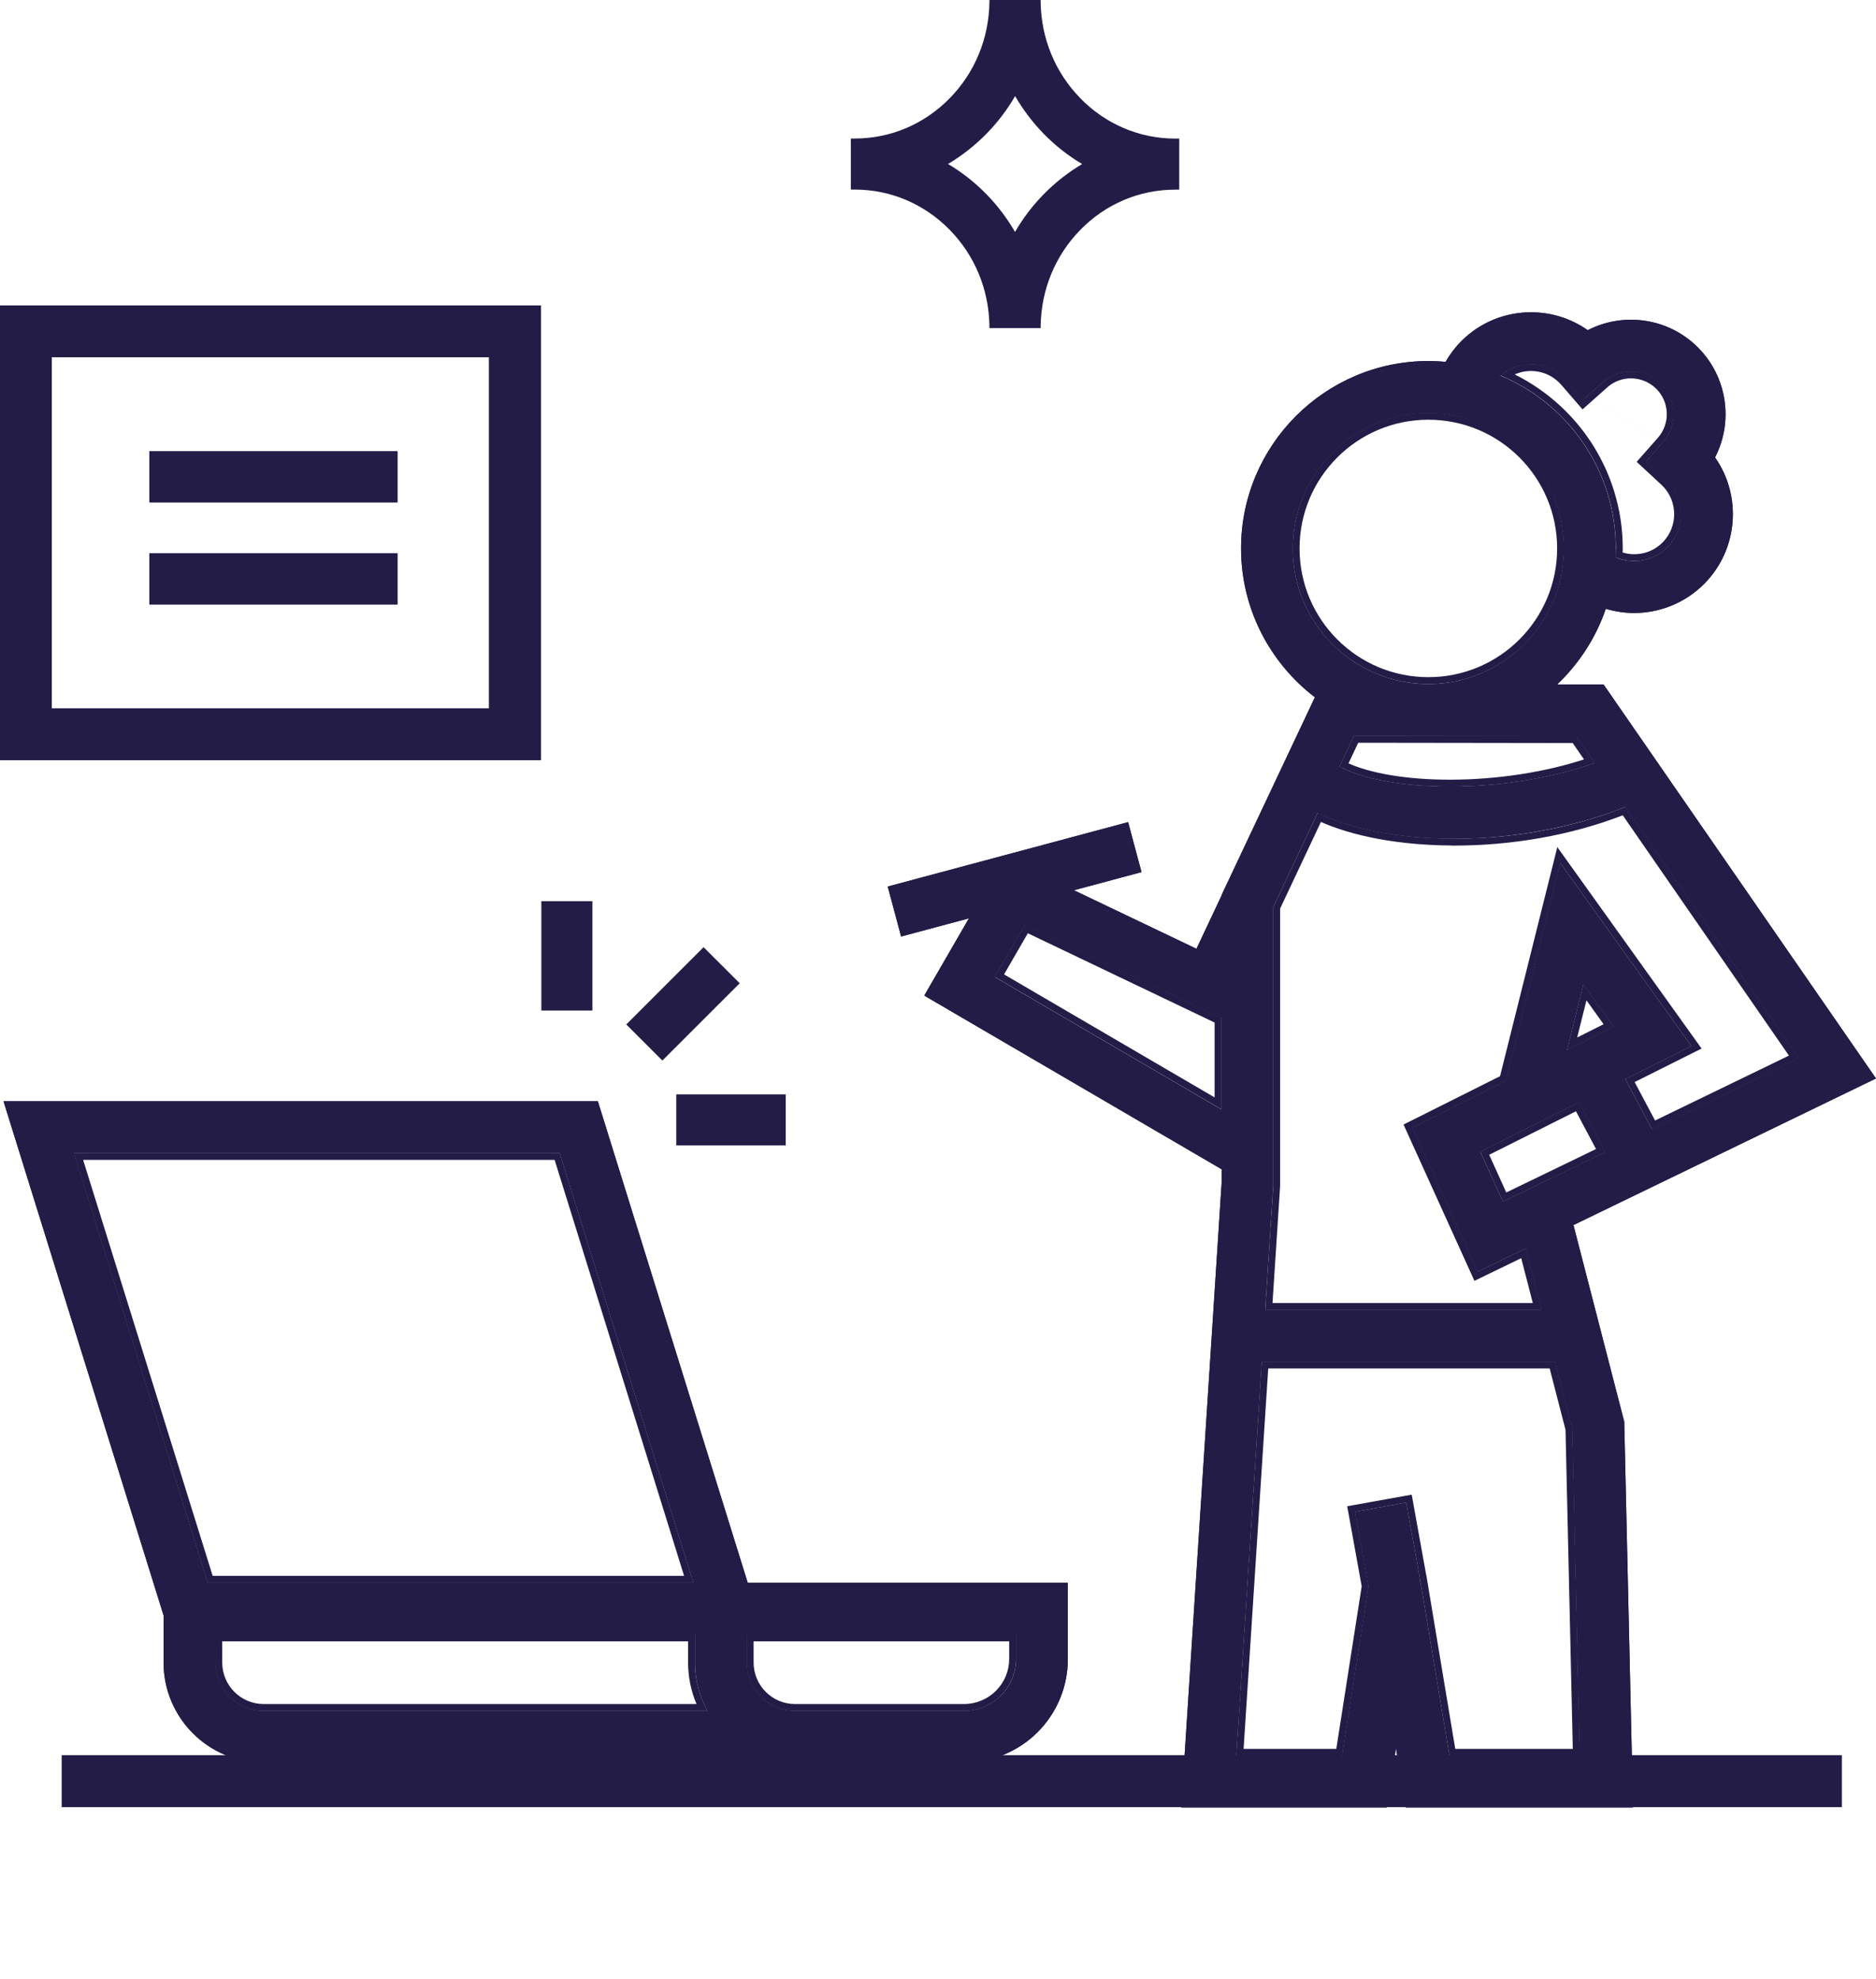 <svg width="273" height="288" viewBox="0 0 273 288" fill="none" xmlns="http://www.w3.org/2000/svg">
<path d="M268.012 255.404H9.004V262.935H268.012V255.404Z" fill="#221C46"/>
<path fill-rule="evenodd" clip-rule="evenodd" d="M267.012 256.404H10.004V261.935H267.012V256.404ZM268.012 255.404V262.935H9.004V255.404H268.012Z" fill="#221C46"/>
<path fill-rule="evenodd" clip-rule="evenodd" d="M80.71 168.771H12.096L30.945 229.296H99.549L80.71 168.771ZM81.446 167.771H10.737L30.209 230.296H100.907L81.446 167.771Z" fill="#221C46"/>
<path fill-rule="evenodd" clip-rule="evenodd" d="M101.133 237.826V241.925C101.133 244.076 101.609 246.112 102.449 247.95C102.604 248.29 102.773 248.624 102.953 248.95H38.358C34.494 248.95 31.34 245.798 31.34 241.925V237.826H101.133ZM32.34 238.826V241.925C32.34 245.246 35.046 247.95 38.358 247.95H101.356C100.573 246.097 100.133 244.065 100.133 241.925V238.826H32.34Z" fill="#221C46"/>
<path fill-rule="evenodd" clip-rule="evenodd" d="M109.668 238.826V241.925C109.668 245.246 112.375 247.95 115.686 247.95H140.293C142.018 247.95 143.711 247.249 144.934 246.028C146.171 244.782 146.86 243.13 146.86 241.387V238.826H109.668ZM108.668 241.925C108.668 245.798 111.822 248.95 115.686 248.95H140.293C142.284 248.95 144.232 248.143 145.642 246.734C147.063 245.303 147.86 243.399 147.86 241.387V237.826H108.668V241.925Z" fill="#221C46"/>
<path d="M108.808 230.296L87 160.24H0.512L23.805 235.062V241.925C23.805 249.951 30.339 256.481 38.358 256.481H140.303C144.275 256.481 148.161 254.867 150.981 252.059C153.834 249.197 155.395 245.411 155.395 241.387V230.296H108.797H108.808ZM81.457 167.771L100.918 230.296H30.209L10.748 167.771H81.457ZM31.351 241.925V237.826H101.155V241.925C101.155 244.475 101.812 246.863 102.974 248.95H38.379C34.504 248.95 31.361 245.798 31.361 241.925H31.351ZM147.881 241.387C147.881 243.41 147.096 245.314 145.664 246.734C144.254 248.143 142.306 248.95 140.314 248.95H115.708C111.833 248.95 108.69 245.798 108.69 241.925V237.826H147.881V241.387Z" fill="#221C46"/>
<path fill-rule="evenodd" clip-rule="evenodd" d="M108.797 231.296V230.299L107.853 230.593L86.264 161.24H1.87L24.805 234.909V241.925C24.805 249.398 30.891 255.481 38.358 255.481H140.303C144.008 255.481 147.64 253.974 150.274 251.352C152.939 248.678 154.395 245.146 154.395 241.387V231.296H108.797ZM155.395 230.296V241.387C155.395 245.411 153.834 249.197 150.981 252.059C148.161 254.867 144.275 256.481 140.303 256.481H38.358C30.339 256.481 23.805 249.951 23.805 241.925V235.062L0.512 160.24H87L108.808 230.296H155.395ZM82.193 166.771L102.277 231.296H29.474L9.39 166.771H82.193ZM30.351 242.925V236.826H102.155V241.925C102.155 244.3 102.766 246.521 103.848 248.463L104.676 249.95H38.379C34.29 249.95 30.916 246.879 30.423 242.925H30.351ZM31.361 241.925C31.361 245.798 34.504 248.95 38.379 248.95H102.974C102.792 248.624 102.623 248.29 102.467 247.95C101.622 246.113 101.155 244.076 101.155 241.925V237.826H31.351V241.925H31.361ZM107.69 236.826H148.881V241.387C148.881 243.673 147.991 245.833 146.369 247.443C144.772 249.038 142.57 249.95 140.314 249.95H115.708C111.279 249.95 107.69 246.349 107.69 241.925V236.826ZM145.664 246.734C147.096 245.314 147.881 243.41 147.881 241.387V237.826H108.69V241.925C108.69 245.798 111.833 248.95 115.708 248.95H140.314C142.306 248.95 144.254 248.143 145.664 246.734ZM81.457 167.771L100.918 230.296H30.209L10.748 167.771H81.457Z" fill="#221C46"/>
<path d="M0 44.452V110.604H70.521V103.073H7.535V51.983H71.167L71.167 103.073H55.452V110.604H78.702L78.702 44.452H0Z" fill="#221C46"/>
<path fill-rule="evenodd" clip-rule="evenodd" d="M78.702 110.604L78.702 44.452H0V110.604H78.702ZM1 109.604H54.452V104.073H6.535V50.983H72.167L72.167 104.073H71.521V109.604H77.702L77.702 45.452H1V109.604ZM69.521 109.604V104.073H56.452V109.604H69.521ZM71.167 51.983H7.535V103.073H71.167L71.167 51.983Z" fill="#221C46"/>
<path d="M57.834 65.67H21.742V73.096H57.834V65.67Z" fill="#221C46"/>
<path fill-rule="evenodd" clip-rule="evenodd" d="M56.834 66.67H22.742V72.096H56.834V66.67ZM57.834 65.67V73.096H21.742V65.67H57.834Z" fill="#221C46"/>
<path d="M57.834 80.523H21.742V87.95H57.834V80.523Z" fill="#221C46"/>
<path fill-rule="evenodd" clip-rule="evenodd" d="M56.834 81.523H22.742V86.95H56.834V81.523ZM57.834 80.523V87.95H21.742V80.523H57.834Z" fill="#221C46"/>
<path d="M229.55 161.035L232.942 167.418L218.952 174.187L216.057 167.798L229.55 161.035Z" stroke="#221C46"/>
<path d="M261.074 153.795L240.634 163.701L237.193 157.231L246.347 152.651L246.871 152.389L246.53 151.913L227.478 125.309L226.848 124.43L226.586 125.479L218.72 156.938L205.33 163.645L204.9 163.86L205.099 164.298L214.593 185.233L214.804 185.7L215.266 185.477L221.702 182.354L223.702 190.099H184.646L185.785 172.569L185.786 172.553V172.537V132.091L191.982 118.942C196.886 121.227 203.836 122.505 211.439 122.528L211.45 122.539H211.657C219.68 122.539 228.433 121.143 236.337 118.025L261.074 153.795Z" stroke="#221C46"/>
<path d="M231.301 110.766C224.95 112.92 217.742 113.928 211.231 113.951C204.761 113.975 199.053 113.025 195.571 111.317L197.335 107.575L229.123 107.617L231.301 110.766Z" stroke="#221C46"/>
<path d="M230.642 144.381L234.106 149.221L228.767 151.894L230.642 144.381Z" stroke="#221C46"/>
<path d="M227.098 79.803C227.098 90.423 218.484 99.033 207.857 99.033C197.231 99.033 188.616 90.423 188.616 79.803C188.616 69.183 197.231 60.573 207.857 60.573C218.484 60.573 227.098 69.183 227.098 79.803Z" stroke="#221C46"/>
<path d="M229.39 254.98H211.349L207.272 230.501L207.275 230.5L207.234 230.277L207.199 230.063L207.127 229.63L207.118 229.63L205.12 218.557L205.032 218.065L204.54 218.153L197.123 219.487L196.631 219.576L196.72 220.068L198.664 230.819L194.889 254.98H180.437L184.086 198.619H225.898L228.316 207.978L229.39 254.98Z" stroke="#221C46"/>
<path d="M177.25 148.472V160.552L145.43 141.964L149.373 135.147L177.25 148.472Z" stroke="#221C46"/>
<path d="M219.329 54.514C220.35 53.848 221.543 53.483 222.787 53.483C224.485 53.483 226.08 54.141 227.288 55.349C227.362 55.422 227.438 55.507 227.512 55.593C227.513 55.593 227.513 55.593 227.513 55.593L230.009 58.475L230.341 58.858L230.719 58.521L233.571 55.983C233.571 55.983 233.571 55.982 233.571 55.982C235.826 53.986 239.25 54.093 241.389 56.231C243.516 58.356 243.616 61.789 241.626 64.045L239.194 66.799L238.871 67.165L239.228 67.497L241.919 69.993L241.922 69.995L241.948 70.019C242.068 70.129 242.171 70.223 242.282 70.334C244.746 72.807 244.746 76.826 242.282 79.299C240.484 81.096 237.875 81.579 235.616 80.75C235.625 80.505 235.631 80.258 235.633 80.011L235.644 79.999V79.792C235.644 68.572 228.934 58.881 219.329 54.514Z" stroke="#221C46"/>
<path d="M228.944 178.27L273.001 156.927L233.347 99.587H226.608C229.784 96.564 232.238 92.809 233.68 88.582C235.026 88.98 236.403 89.195 237.792 89.195C241.484 89.195 245.165 87.775 247.975 84.978C252.969 79.965 253.507 72.165 249.579 66.56C252.259 61.364 251.387 54.856 247.081 50.552C242.776 46.239 236.253 45.367 231.054 48.046C228.653 46.357 225.79 45.442 222.798 45.442C218.955 45.442 215.349 46.938 212.647 49.649C211.743 50.552 210.99 51.564 210.365 52.65C209.547 52.575 208.719 52.532 207.879 52.532C192.842 52.532 180.603 64.764 180.603 79.792C180.603 88.614 184.823 96.467 191.346 101.459L177.772 130.226V130.29L174.112 138.057L156.277 129.537L166.115 126.901L164.166 119.629L129.184 128.999L131.132 136.272L141.002 133.625L134.501 144.867L177.772 170.137V172.16L171.895 263H201.797L203.143 254.404L204.574 263H237.641L236.36 206.865L228.976 178.27H228.944ZM228.008 152.828L230.408 143.21L234.843 149.396L228.008 152.817V152.828ZM229.751 160.38L233.605 167.642L218.697 174.871L215.381 167.577L229.741 160.38H229.751ZM240.397 164.36L236.49 157.013L246.102 152.204L227.05 125.6L219.127 157.282L205.532 164.092L215.026 185.026L222.012 181.638L224.326 190.599H184.091L185.264 172.536V131.979L191.722 118.274C196.598 120.673 203.746 122.028 211.625 122.028C219.504 122.028 228.557 120.586 236.49 117.402L261.785 153.979L240.386 164.35L240.397 164.36ZM232.076 111.033C218.955 115.681 201.98 115.358 194.898 111.55L197.007 107.075L229.375 107.118L232.076 111.023V111.033ZM222.766 53.005C224.595 53.005 226.318 53.715 227.62 55.017C227.706 55.103 227.792 55.189 227.868 55.286L230.365 58.169L233.217 55.63C235.672 53.457 239.407 53.575 241.721 55.899C244.035 58.212 244.154 61.945 241.979 64.398L239.547 67.152L242.238 69.648C242.367 69.766 242.485 69.874 242.614 70.003C245.273 72.671 245.273 77.006 242.614 79.674C240.58 81.697 237.598 82.181 235.08 81.105C235.101 80.685 235.112 80.255 235.112 79.825C235.112 68.507 228.169 58.771 218.309 54.662C219.547 53.597 221.097 53.016 222.755 53.016L222.766 53.005ZM188.106 79.825C188.106 68.948 196.964 60.095 207.847 60.095C218.729 60.095 227.588 68.948 227.588 79.825C227.588 90.701 218.729 99.555 207.847 99.555C196.964 99.555 188.106 90.701 188.106 79.825ZM144.738 142.178L149.162 134.529L177.675 148.148L177.74 148.008V161.456L144.738 142.178ZM210.914 255.502L206.695 230.177H206.404L206.684 230.124L204.617 218.666L197.201 220L199.16 230.834L195.307 255.502H179.893L183.606 198.14H226.275L228.804 207.93L229.891 255.502H210.925H210.914Z" fill="#221C46"/>
<path fill-rule="evenodd" clip-rule="evenodd" d="M228.729 178.334L228.508 177.37L271.515 156.536L232.822 100.587H224.108L225.919 98.863C228.981 95.947 231.345 92.329 232.734 88.259L233.044 87.35L233.964 87.623C235.225 87.996 236.507 88.195 237.792 88.195C241.227 88.195 244.652 86.874 247.268 84.27C251.913 79.606 252.414 72.348 248.76 67.134L248.413 66.639L248.69 66.102C251.175 61.283 250.365 55.248 246.374 51.26L246.374 51.259C242.383 47.261 236.334 46.45 231.512 48.935L230.974 49.212L230.478 48.864C228.247 47.293 225.584 46.442 222.798 46.442C219.22 46.442 215.869 47.833 213.356 50.355L213.354 50.356C212.518 51.192 211.817 52.131 211.233 53.148L210.913 53.705L210.274 53.646C209.482 53.573 208.684 53.532 207.879 53.532C193.393 53.532 181.603 65.316 181.603 79.792C181.603 88.287 185.665 95.853 191.953 100.665L192.594 101.155L178.772 130.45V130.514L174.589 139.393L153.402 129.272L164.89 126.194L163.459 120.854L130.408 129.706L131.839 135.047L143.078 132.033L135.865 144.506L178.772 169.563V172.192L172.962 262H200.942L202.155 254.25L204.129 254.24L205.422 262H236.618L235.363 207.003L228.008 178.52L228.729 178.334ZM236.36 206.865L237.641 263H204.574L203.143 254.404L201.797 263H171.895L177.772 172.16V170.137L134.501 144.867L141.002 133.625L131.132 136.272L129.184 128.999L164.166 119.629L166.115 126.901L156.277 129.537L174.112 138.057L177.772 130.29V130.226L191.346 101.459C184.823 96.467 180.603 88.614 180.603 79.792C180.603 64.764 192.842 52.532 207.879 52.532C208.719 52.532 209.547 52.575 210.365 52.65C210.99 51.564 211.743 50.552 212.647 49.649C215.349 46.938 218.955 45.442 222.798 45.442C225.79 45.442 228.653 46.357 231.054 48.046C236.253 45.367 242.776 46.239 247.081 50.552C251.387 54.856 252.259 61.364 249.579 66.56C253.507 72.165 252.969 79.965 247.975 84.978C245.165 87.775 241.484 89.195 237.792 89.195C236.403 89.195 235.026 88.98 233.68 88.582C233.68 88.582 233.68 88.582 233.68 88.582C232.393 92.355 230.3 95.751 227.607 98.587C227.283 98.929 226.95 99.262 226.608 99.587H233.347L273.001 156.927L228.944 178.27H228.976L236.36 206.865ZM228.079 152.96L227.008 152.828V152.199L227.152 152.127L229.961 140.871L236.338 149.766L228.455 153.711L228.079 152.96ZM228.011 152.816L234.843 149.396L230.408 143.21L228.011 152.816ZM230.353 159.38L234.974 168.089L218.211 176.218L214.073 167.114L229.504 159.38H230.353ZM240.458 164.499L239.689 165.067L238.686 164.063L239.02 163.901L235.125 156.577L244.607 151.834L227.495 127.94L219.986 157.97L206.841 164.555L215.513 183.679L222.675 180.205L225.617 191.599H183.024L184.264 172.504V131.755L191.251 116.927L192.164 117.376C196.856 119.685 203.836 121.028 211.625 121.028C219.396 121.028 228.319 119.604 236.117 116.474L236.858 116.177L263.271 154.37L240.822 165.25L240.458 164.499ZM261.785 153.979L236.49 117.402C228.557 120.586 219.504 122.028 211.625 122.028C204.125 122.028 197.287 120.8 192.441 118.612C192.196 118.502 191.957 118.389 191.722 118.274L185.264 131.979V172.536L184.091 190.599H224.326L222.012 181.638L215.026 185.026L205.532 164.092L219.127 157.282L227.05 125.6L246.102 152.204L236.49 157.013L240.39 164.348L261.785 153.979ZM233.076 111.74L232.41 111.976C225.726 114.344 218.088 115.438 211.226 115.463C204.4 115.487 198.185 114.453 194.424 112.431L193.589 111.981L196.374 106.074L229.899 106.118L233.076 110.71V111.74ZM222.351 52.005H222.766C224.86 52.005 226.837 52.82 228.327 54.31L228.338 54.321C228.414 54.396 228.529 54.512 228.639 54.648L230.457 56.748L232.554 54.881C235.405 52.357 239.742 52.495 242.429 55.193C245.115 57.879 245.253 62.211 242.729 65.06M242.728 65.061L240.942 67.082L242.913 68.91L242.918 68.915L242.943 68.937C243.059 69.044 243.185 69.159 243.321 69.295L243.323 69.297C246.37 72.355 246.37 77.322 243.323 80.38L243.319 80.383C240.986 82.703 237.566 83.254 234.687 82.025L234.045 81.751L234.081 81.054C234.101 80.652 234.112 80.239 234.112 79.825C234.112 68.926 227.426 59.545 217.925 55.585L216.428 54.961L217.657 53.904C218.969 52.775 220.592 52.119 222.329 52.027L222.351 52.005M222.755 53.016C221.496 53.016 220.299 53.351 219.253 53.979C218.922 54.178 218.607 54.406 218.309 54.662C218.657 54.807 219.002 54.959 219.343 55.118C228.651 59.461 235.112 68.907 235.112 79.825C235.112 80.255 235.101 80.685 235.08 81.105C237.598 82.181 240.58 81.697 242.614 79.674C245.273 77.006 245.273 72.671 242.614 70.003C242.494 69.883 242.384 69.781 242.265 69.673L242.238 69.648L239.547 67.152L241.979 64.398C244.154 61.945 244.035 58.212 241.721 55.899C239.407 53.575 235.672 53.457 233.217 55.63L230.365 58.169L227.868 55.286C227.792 55.189 227.706 55.103 227.62 55.017C226.318 53.715 224.595 53.005 222.766 53.005L222.755 53.016ZM143.373 142.539L148.759 133.228L178.106 147.246L177.837 147.81L178.74 148.008V163.198L143.373 142.539ZM149.162 134.529L144.738 142.178L177.74 161.456V148.008L177.675 148.148L149.162 134.529ZM210.067 256.502L205.709 230.342L206.315 230.241L206.31 230.191L205.7 230.301L203.811 219.828L198.363 220.807L200.174 230.822L196.163 256.502H178.826L182.669 197.14H227.049L229.801 207.792L230.914 256.502H210.067ZM197.201 220L204.617 218.666L206.684 230.124L206.404 230.177L206.695 230.178L210.914 255.502H229.891L228.804 207.93L226.275 198.14H183.606L179.893 255.502H195.307L199.16 230.834L197.201 220ZM215.381 167.577L229.741 160.38H229.751L233.605 167.641L218.697 174.871L215.381 167.577ZM229.375 107.118L197.007 107.075L194.898 111.55C201.806 115.264 218.124 115.663 231.099 111.368C231.416 111.263 231.732 111.155 232.045 111.045C232.055 111.041 232.066 111.037 232.076 111.033V111.023L229.375 107.118ZM187.106 79.825C187.106 68.396 196.413 59.095 207.847 59.095C219.281 59.095 228.588 68.396 228.588 79.825C228.588 91.254 219.281 100.555 207.847 100.555C196.413 100.555 187.106 91.254 187.106 79.825ZM207.847 60.095C196.964 60.095 188.106 68.948 188.106 79.825C188.106 90.701 196.964 99.555 207.847 99.555C218.729 99.555 227.588 90.701 227.588 79.825C227.588 68.948 218.729 60.095 207.847 60.095Z" fill="#221C46"/>
<path d="M98.915 159.742L113.838 159.742L113.838 166.169L98.915 166.169L98.915 159.742Z" fill="#221C46" stroke="#221C46"/>
<path d="M79.278 131.629L85.709 131.629L85.709 146.543L79.278 146.543L79.278 131.629Z" fill="#221C46" stroke="#221C46"/>
<path d="M91.844 149.067L102.389 138.529L106.936 143.074L96.391 153.612L91.844 149.067Z" fill="#221C46" stroke="#221C46"/>
<path d="M157.201 14.28C153.549 10.546 151.522 5.602 151.437 0.329C151.437 0.212 151.437 0.106 151.437 0H143.985C143.985 0.117 143.985 0.223 143.985 0.329C143.9 5.602 141.873 10.546 138.221 14.28C134.516 18.067 129.602 20.157 124.379 20.157H123.816V27.584H124.379C129.602 27.584 134.516 29.674 138.221 33.461C141.873 37.196 143.9 42.139 143.985 47.412C143.985 47.529 143.985 47.635 143.985 47.741H151.437C151.437 47.624 151.437 47.518 151.437 47.412C151.522 42.139 153.549 37.196 157.201 33.461C160.895 29.674 165.81 27.594 171.043 27.594H171.605V20.168H171.043C165.82 20.168 160.905 18.078 157.201 14.29V14.28ZM151.883 28.263C150.248 29.928 148.857 31.774 147.711 33.748C146.565 31.774 145.174 29.928 143.55 28.263C141.862 26.533 139.973 25.059 137.956 23.86C139.973 22.661 141.851 21.197 143.55 19.468C145.185 17.802 146.575 15.956 147.722 13.983C148.868 15.956 150.259 17.802 151.883 19.468C153.57 21.197 155.46 22.672 157.477 23.87C155.46 25.069 153.581 26.533 151.883 28.263Z" fill="#221C46"/>
</svg>
